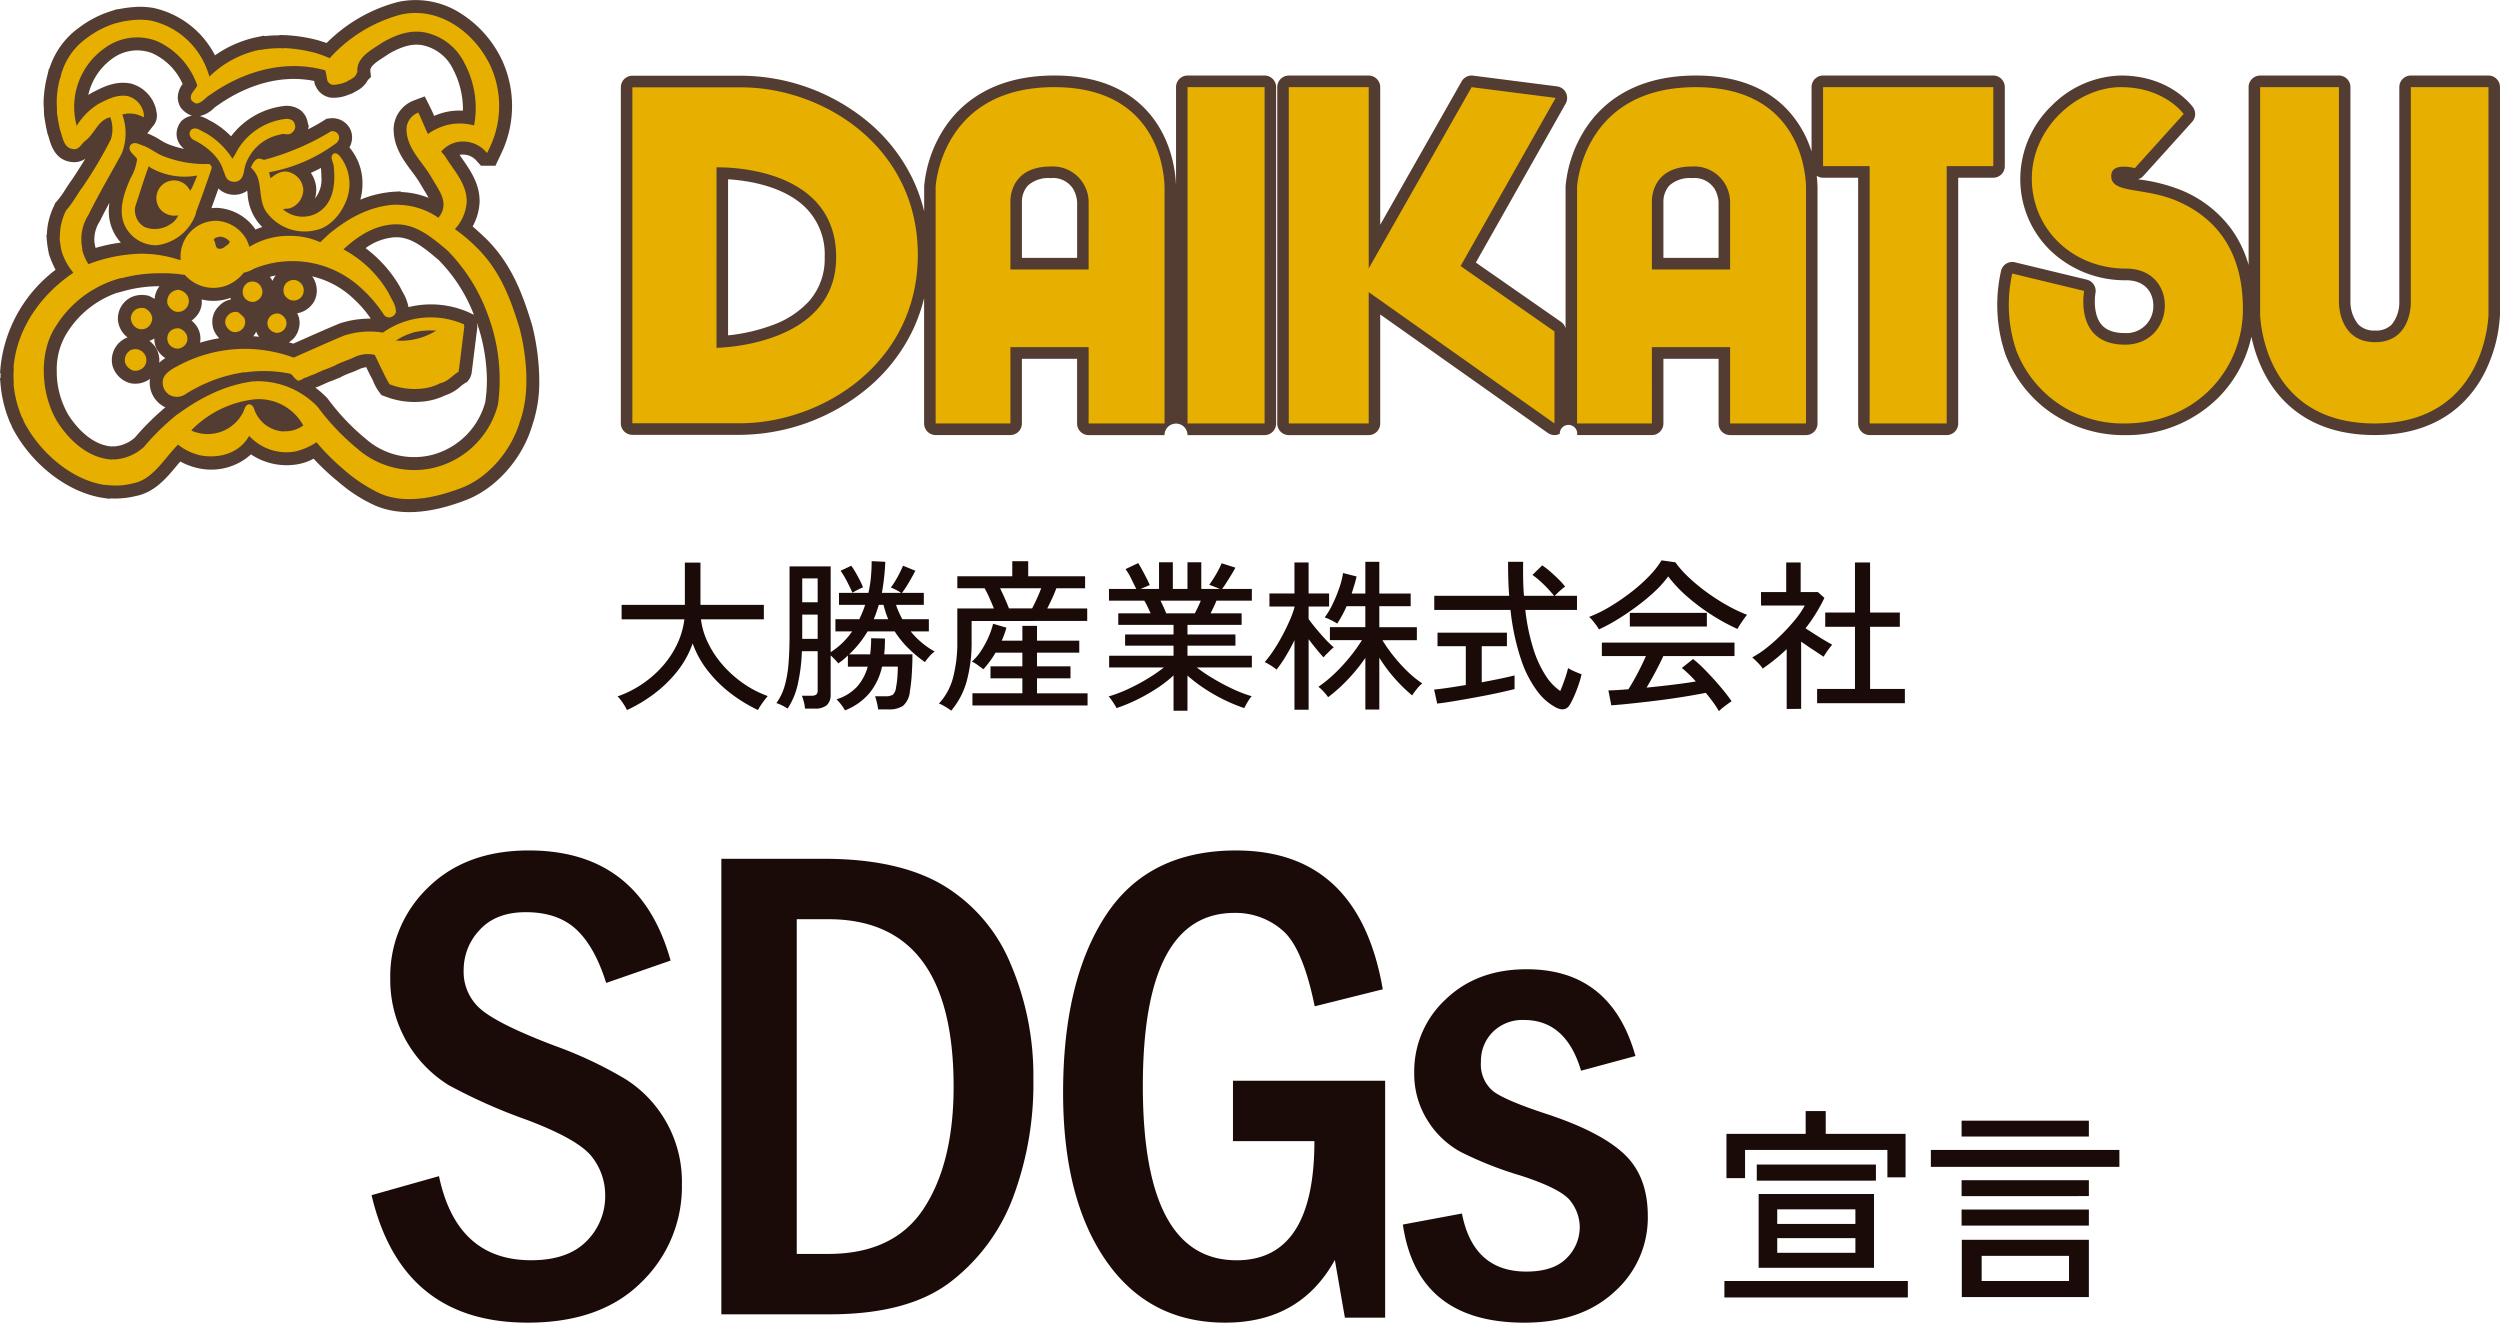 <svg xmlns="http://www.w3.org/2000/svg" width="430.606" height="227.819" viewBox="0 0 430.606 227.819">
  <g id="sdgs_ttl" transform="translate(-560 -4332.454)">
    <g id="グループ_8286" data-name="グループ 8286" transform="translate(-0.197 -341)">
      <g id="グループ_8284" data-name="グループ 8284" transform="translate(667.134 4686.463)">
        <path id="パス_71829" data-name="パス 71829" d="M503.639,372.919l-14.024,24.7v-23.7a1.993,1.993,0,0,0-1.983-2H473.864a1.993,1.993,0,0,0-1.984,2v57.927a1.993,1.993,0,0,0,1.984,2h13.768a1.992,1.992,0,0,0,1.983-2V413.069l28.875,20.412a1.97,1.97,0,0,0,2.054.136,1.5,1.5,0,1,1,2.978.226h12.885a1.993,1.993,0,0,0,1.984-2V420.7h9.5v11.146a1.993,1.993,0,0,0,1.984,2h13.078a1.993,1.993,0,0,0,1.984-2V391.468a20.168,20.168,0,0,0-.14-2.288,1.96,1.96,0,0,0,1.093.333h6.041v42.328a1.993,1.993,0,0,0,1.984,2h13.269a1.993,1.993,0,0,0,1.984-2V389.513h6.043a1.994,1.994,0,0,0,1.984-2v-13.6a1.993,1.993,0,0,0-1.984-2H565.891a1.993,1.993,0,0,0-1.983,2v11.1a18.547,18.547,0,0,0-4.441-7.5c-3.675-3.716-8.887-5.6-15.491-5.6-11.011,0-16.541,5.176-19.242,9.517a21.988,21.988,0,0,0-3.193,9.539c0,.035,0,.07,0,.105v24.382a2,2,0,0,0-.784-1.115l-14.671-10.214,15.464-27.367a2.017,2.017,0,0,0,.051-1.886,1.986,1.986,0,0,0-1.525-1.092l-14.465-1.852A1.978,1.978,0,0,0,503.639,372.919Zm35.785,17.937a5.261,5.261,0,0,1,3.915-1.273,4.092,4.092,0,0,1,3.891,1.893,5.285,5.285,0,0,1,.662,2.2v9.639h-9.5v-9.675c0-.028,0-.071,0-.1v.022A4.15,4.15,0,0,1,539.424,390.856Zm8.468,2.788v0ZM667.13,371.912a1.993,1.993,0,0,0-1.984,2v37.018c0,.018,0,.044,0,.062v-.012a6.091,6.091,0,0,1-1.318,3.833,3.761,3.761,0,0,1-2.851,1.023,3.824,3.824,0,0,1-2.88-1.033,6.167,6.167,0,0,1-1.371-3.846V373.914a1.993,1.993,0,0,0-1.984-2H641.172a1.993,1.993,0,0,0-1.984,2V404.55a19.832,19.832,0,0,0-2.922-6.125,20.2,20.2,0,0,0-8.627-6.74,29.2,29.2,0,0,0-7.064-1.839l-.431-.071a1.969,1.969,0,0,0,.9-.558l8.419-9.325a2.015,2.015,0,0,0,.149-2.511c-.157-.223-3.958-5.469-12.412-5.469a17.308,17.308,0,0,0-11.882,5.149,17.583,17.583,0,0,0-5.457,12.587,17.126,17.126,0,0,0,5.286,12.5,18.565,18.565,0,0,0,12.946,5.027c3.455,0,4.681,2.333,4.681,4.332a4.618,4.618,0,0,1-4.879,4.764c-1.911,0-3.245-.492-4.079-1.5-1.338-1.625-1.179-4.432-1.005-5.377a2.009,2.009,0,0,0-1.487-2.322l-12.385-2.991a1.982,1.982,0,0,0-2.381,1.441,26.49,26.49,0,0,0,.758,14.46,21.542,21.542,0,0,0,7.255,9.592,22.122,22.122,0,0,0,13.323,4.277,22.379,22.379,0,0,0,16.089-6.465,21.313,21.313,0,0,0,5.688-10.5A24.665,24.665,0,0,0,642,423.4c2.539,4.762,7.877,10.438,18.887,10.438,10.959,0,16.273-5.679,18.8-10.442a25.05,25.05,0,0,0,2.8-10.3V373.914a1.993,1.993,0,0,0-1.984-2Zm-210.7,0a1.993,1.993,0,0,0-1.984,2v17.113c-.064-2.434-.719-8.72-5.462-13.516-3.674-3.715-8.886-5.6-15.491-5.6-11.01,0-16.539,5.176-19.239,9.517a21.988,21.988,0,0,0-3.191,9.539c0,.035,0,.07,0,.105v4.221a28.659,28.659,0,0,0-2.082-5.776,29.46,29.46,0,0,0-7.672-9.693,34.482,34.482,0,0,0-21.746-7.877H360.8a1.993,1.993,0,0,0-1.984,2v57.857a1.993,1.993,0,0,0,1.984,2h18.49a34.751,34.751,0,0,0,21.94-7.973,29.766,29.766,0,0,0,7.723-9.755,28.82,28.82,0,0,0,2.1-5.819v21.58a1.993,1.993,0,0,0,1.984,2h12.876a1.993,1.993,0,0,0,1.984-2V420.7h9.505v11.146a1.993,1.993,0,0,0,1.984,2h13.075a1.981,1.981,0,0,1,3.962,0H469.7a1.993,1.993,0,0,0,1.984-2V373.914a1.993,1.993,0,0,0-1.984-2Zm-79.144,17.873c3.142.191,9.432,1.056,13.3,4.827a11.361,11.361,0,0,1,3.34,8.591,10.973,10.973,0,0,1-2.687,7.569,15.743,15.743,0,0,1-6.251,4.105,30.764,30.764,0,0,1-7.7,1.79Zm51.653,1.072a5.263,5.263,0,0,1,3.916-1.274,4.092,4.092,0,0,1,3.891,1.893,5.282,5.282,0,0,1,.663,2.2v9.638H427.9v-9.675c0-.028,0-.071,0-.1v.022A4.154,4.154,0,0,1,428.936,390.857Zm8.47,2.788v0Z" transform="translate(-358.819 -371.912)" fill="#533c32"/>
        <path id="パス_71830" data-name="パス 71830" d="M381.023,375.43H362.269v57.857h18.49c14.231,0,30.677-10.36,30.677-29.023S395.089,375.43,381.023,375.43Zm-4.258,44.861V389.215s20.606-.766,20.606,15.468C397.37,420.083,376.765,420.292,376.765,420.292Zm58.191-44.9c-19.557,0-20.449,17.159-20.449,17.159v40.768h12.876V420.174h13.474v13.147h13.075V392.977S454.53,375.394,434.956,375.394Zm5.9,31.4H427.383V395.114s-.3-6.053,6.935-6.053a6.173,6.173,0,0,1,6.538,6.053Zm30.31,26.53H457.893V375.394h13.274Zm33.759-27.111,16.17,11.258v15.853l-31.966-22.6-.031-.009v22.605H475.33V375.394H489.1v31.221l17.729-31.221,14.464,1.852Zm40.517-30.816c-19.56,0-20.453,17.159-20.453,17.159v40.768h12.885V420.174h13.469v13.147H564.42V392.977S565.011,375.394,545.442,375.394Zm5.9,31.4H537.873V395.114s-.3-6.053,6.932-6.053a6.17,6.17,0,0,1,6.537,6.053Zm45.337-17.8h-8.027v44.33H575.383v-44.33h-8.025v-13.6H596.68Zm59.531-13.6v37.018s-.132,6.908,6.234,6.908,6.152-6.908,6.152-6.908V375.394H681.97v39.157s-.3,18.77-19.615,18.77c-19.417,0-19.717-18.77-19.717-18.77V375.394Zm-55.57,45.351a24.569,24.569,0,0,1-.695-13.245l12.385,2.992s-1.783,9.257,7.033,9.257,9.41-13.1.2-13.1-16.248-6.766-16.248-15.521,7.829-15.734,15.356-15.734,10.8,4.629,10.8,4.629l-8.419,9.325s-4.064-1.141-4.064,1.353c0,3.1,5.676,1.864,11.346,4.3s11.34,7.546,11.34,18.617c0,10.588-8.217,19.7-20.305,19.7A19.6,19.6,0,0,1,600.64,420.745Z" transform="translate(-360.285 -373.392)" fill="#e7af00"/>
      </g>
      <g id="グループ_8285" data-name="グループ 8285" transform="translate(560.197 4673.454)">
        <path id="パス_71831" data-name="パス 71831" d="M762.452,497.557l-.03.007-.031.007a27,27,0,0,0-12.287,7.065c-.215-.072-.427-.139-.628-.2l-.789-.254-.13-.036a27.083,27.083,0,0,0-5.666-.863l-.876-.025-.074.065a21.328,21.328,0,0,0-2.514.13l-.087-.087-1.18.244a19.563,19.563,0,0,0-7.283,3.153,15.7,15.7,0,0,0-10.631-8.173l-.045-.009-.045-.006a14.715,14.715,0,0,0-2.711-.168l-.059,0-.338.029a19.976,19.976,0,0,0-2.939.413l-.09-.043-.838.273a18.071,18.071,0,0,0-5.714,2.909,13.722,13.722,0,0,0-5.1,7.025l-.092.047-.233,1.007a20.717,20.717,0,0,0-.693,4.773c0,.38.023.769.062,1.163,0,.061-.01.126-.01.18,0,.159.011.292.019.388l.005.066.007-.152-.009.2.016.339c.1.75.281,1.893.556,3.086l.037.16.06.154c.066.168.137.413.212.671.351,1.212,1.081,3.725,3.872,4.039a3.345,3.345,0,0,0,2.365-.566c-.789,1.3-1.57,2.51-2.256,3.548-.418.563-.782,1.123-1.131,1.666a15.782,15.782,0,0,1-1.542,2.138l-.262.287-.217.519a12.144,12.144,0,0,0-1.211,4.749c0,.045,0,.093.005.138l-.086.143.056.715a19.033,19.033,0,0,0,.371,2.464l.032.148.051.143a17.935,17.935,0,0,0,1.065,2.479,24.156,24.156,0,0,0-9.467,16.63l-.1,1.128.1.09c0,.126-.015.247-.015.374s.005.25.008.375l-.1.09.106,1.139a21.526,21.526,0,0,0,1.586,6.383l.033.079.1.2c.057.112.137.264.155.32,0,.006.06.2.06.2l.108.219c3.283,6.306,9.555,11.152,15.606,12.057l1.118.167.083-.083a14.593,14.593,0,0,0,4.443-.408l-.147.031c3.325-.59,5.39-3.079,7.213-5.275.2-.244.4-.472.593-.7a11.572,11.572,0,0,0,3.242,1.187l.045.009.046.008a10.223,10.223,0,0,0,8.844-2.428,11.043,11.043,0,0,0,7.9,1.723,8.712,8.712,0,0,0,2.881-.987,44.1,44.1,0,0,0,3.424,3.293l.036.032.66.531a25.9,25.9,0,0,0,6.368,4.164c4.062,1.805,9.244,1.552,15.4-.753,5.308-1.876,10.026-7.084,11.771-12.981a23.1,23.1,0,0,0,1.216-7.779,40.2,40.2,0,0,0-1.211-9.415l-.013-.054-.016-.053c-1.574-5.172-3.5-10.6-8.108-15.055l-.143-.135c-.642-.6-1.3-1.211-1.985-1.792a9.7,9.7,0,0,0,1.2-4.253l0-.061v-.061c-.013-3-1.591-5.271-2.984-7.271-.161-.232-.316-.456-.469-.68a3.085,3.085,0,0,1,3.03,1.144l.664.724h2.487l1.032-2.176-.043.087a18.889,18.889,0,0,0,.182-16.014,19.2,19.2,0,0,0-7.066-8.081A14.333,14.333,0,0,0,762.452,497.557Zm-48.771,1.395-.021.007-.029.008Zm-.466,8.357.025-.02a7.22,7.22,0,0,1,6.781-.914l.038.017.039.015a10.475,10.475,0,0,1,5.206,5.29,3.978,3.978,0,0,0-.842,2.3,3.332,3.332,0,0,0,.373,1.506l.118.236.17.2a3.919,3.919,0,0,0,1.8,1.22,3.321,3.321,0,0,0-1.54.673l-.251.191-.188.254a3.356,3.356,0,0,0-.683,2.019,3.436,3.436,0,0,0,.018.351l0,.036.005.035a3.353,3.353,0,0,0,1.28,2.155,15.017,15.017,0,0,1-2.466-.706l-.067-.026-.068-.021a7.9,7.9,0,0,1-1.509-.78,12.93,12.93,0,0,0-2.063-1.07l-.093-.035-.086-.024,1.095-1.4a2.635,2.635,0,0,0,.566-1.655,3.55,3.55,0,0,0-.1-.8l-.011-.052.007.09-.038-.328a6.1,6.1,0,0,0-4.352-4.447l-.037-.008-.037-.007c-2.574-.474-4.656.592-6.329,1.448l-.175.09-.019.01c-.251.134-.494.282-.73.438A10.57,10.57,0,0,1,713.215,507.308Zm53.9-2.166.028.007.027.007a7.538,7.538,0,0,1,4.651,3.864l.025.057.028.055a14.949,14.949,0,0,1,1.71,6.771c0,.132-.015.26-.019.391a10.287,10.287,0,0,0-3.194.3,11.385,11.385,0,0,0-1.746.6c-.225-.519-.457-1.043-.72-1.566l-.9-1.8-1.881.709a5.388,5.388,0,0,0-3.475,4.7c-.085,3.2,1.622,5.5,3.128,7.526a22.772,22.772,0,0,1,1.473,2.141l.007.011-.035-.06.7,1.176c.316.512.558.925.736,1.276a14.056,14.056,0,0,0-4.687-1l-.04-.006-.12-.11-.945.053a18.337,18.337,0,0,0-5.956,1.377,10.24,10.24,0,0,0,.369-2.692,9.525,9.525,0,0,0-1.657-5.526l.013.018-.089-.128a7.318,7.318,0,0,0-.52-.677l.126-.2.078-.2a3.621,3.621,0,0,0,.26-1.331,3.228,3.228,0,0,0-.92-2.264l-.024-.025-.025-.024a3.479,3.479,0,0,0-2.917-.954l-.5.061-.423.267c-.877.553-1.8,1.07-2.776,1.56.014-.059.127-.544.127-.544l-.172-.577v0l-.028-.117a3.36,3.36,0,0,0-1.232-2.059l-.055-.042-.058-.039a4.076,4.076,0,0,0-2.693-.646l-.042.005a13.385,13.385,0,0,0-9.106,5.222,14.7,14.7,0,0,0-3.312-2.546l-.119-.066-.139-.056h0l-.317-.174a5.8,5.8,0,0,0-1.5-.644,5.06,5.06,0,0,0,2.42-1.352,4.259,4.259,0,0,1,.441-.362l.112-.062.118-.082c3.163-2.243,9.386-5.632,16.62-4.19.024.143.1.613.1.613l.132.23a3.347,3.347,0,0,0,2.669,2.038,6.711,6.711,0,0,0,3.058-.529l.584-.208.322-.182.307-.176a4.6,4.6,0,0,0,2.07-1.944l.535-.534-.117-1.066a.727.727,0,0,1,0-.079c0-.72,1.057-1.456,2.432-2.337l.808-.532C763.361,505.038,765.348,504.612,767.11,505.143Zm-56.884,34.471a5,5,0,0,1-.138-1.172,5.732,5.732,0,0,1,.9-3.027l.063-.1.052-.105c.5-1.02,1.037-2.043,1.585-3.061a10.332,10.332,0,0,0-.109,1.427,7.971,7.971,0,0,0,.933,3.82,7.627,7.627,0,0,0,1.147,1.62,27.5,27.5,0,0,0-4.35.916Zm21.247-9.919a3.658,3.658,0,0,0,.417.366l.121.09.132.072a4,4,0,0,0,3.06.429,3.762,3.762,0,0,0,1.226-.581c.018.14.036.281.053.425a8.737,8.737,0,0,0,1.855,5.089c.216.263.445.512.682.749-.391.126-.781.268-1.169.428a8.513,8.513,0,0,0-6.664-3.729,7.845,7.845,0,0,0-.933.055Q730.886,531.368,731.473,529.694Zm17.641-3.528.005.049c.052.529.077,1.008.077,1.445a5.275,5.275,0,0,1-1.1,3.759,5.539,5.539,0,0,0,.219-1.517c0-.044,0-.089,0-.133a5.149,5.149,0,0,0-.935-2.762C747.968,526.747,748.544,526.464,749.113,526.166Zm-7.774,18.5c-.051.064-.106.124-.154.192a3.961,3.961,0,0,0-.4.747l.032.052c-.01-.018-.022-.035-.032-.052l0,.006c-.035-.057-.06-.117-.1-.172a3.9,3.9,0,0,0-.379-.517C740.645,544.825,740.989,544.732,741.339,544.664Zm-25.971,2.64a22.846,22.846,0,0,1,5.936-.776,4.343,4.343,0,0,0-.847,2.2,5.094,5.094,0,0,0-.778-.449l-.239-.11-.257-.051a4.486,4.486,0,0,0-2.783.324l-.075.036-.072.041a4.105,4.105,0,0,0-2.107,3.58c0,.039,0,.078,0,.117v.031l0,.031a4.235,4.235,0,0,0,1.62,3.032c.017.014.035.024.052.038a3.813,3.813,0,0,0-.523.222l-.074.038-.071.044a4.186,4.186,0,0,0-1.948,4.509l.016.074.021.072a4.406,4.406,0,0,0,2.881,2.881l.106.031.109.021a4.186,4.186,0,0,0,3.333-.759,4.256,4.256,0,0,0-.041.5v.053a4.7,4.7,0,0,0,2.454,4.236c.079.042.165.075.247.113a44.585,44.585,0,0,0-5.247,5.206,5.992,5.992,0,0,1-3.519,1.524,2.329,2.329,0,0,0-.563.012c-3.7-.333-6.337-3.812-7.32-5.332a14.776,14.776,0,0,1-2.062-7.675,11.9,11.9,0,0,1,1.626-6.337l.019-.029.018-.031a16.623,16.623,0,0,1,8.806-7.091l.021.021Zm18.158,1.236v0l-.209.063C733.39,548.587,733.456,548.56,733.526,548.54Zm-13.37,7.152.083-.043.079-.051c.042-.026.078-.059.119-.086,0,.036-.008.072-.008.108a3.467,3.467,0,0,0,.7,2.148,4.127,4.127,0,0,0,1.2,1.137,8,8,0,0,0-1.072.8c.013-.135.032-.268.032-.4a4.216,4.216,0,0,0-.574-2.125l-.032-.054-.035-.052a4.425,4.425,0,0,0-1.086-1.134A4.2,4.2,0,0,0,720.156,555.691Zm13.371-7.15c.024.091.046.181.076.269a3.579,3.579,0,0,0-2.033,1.126,3.721,3.721,0,0,0-1.161,2.737,4.222,4.222,0,0,0,.123,1.006l.028.114.039.11a4.423,4.423,0,0,0,1,1.577,26.3,26.3,0,0,0-3.3.774,4.036,4.036,0,0,0,.063-.681,3.859,3.859,0,0,0-.719-2.277,4.425,4.425,0,0,0-.805-.847,4.3,4.3,0,0,0,.908-.855,3.787,3.787,0,0,0,.857-2.463c0-.113-.024-.22-.033-.331A8.53,8.53,0,0,0,733.526,548.541Zm11.338,2.37.143.246c-.01-.021-.026-.037-.037-.057C744.934,551.038,744.906,550.974,744.864,550.912Zm-6.9,3.448a3.413,3.413,0,0,0,.279.554c.071.11.15.213.229.315-.332-.032-.668-.062-1.011-.084A3.45,3.45,0,0,0,737.962,554.36Zm-.585.9-.131.141c.024-.024.041-.053.064-.077S737.357,555.284,737.377,555.26Zm10.19-5.561a3.778,3.778,0,0,0,.835-2.416,4.217,4.217,0,0,0-.575-2.123l-.05-.086-.057-.081c-.043-.06-.1-.11-.142-.168a15.38,15.38,0,0,1,7.215,3.915l.043.042.045.039a18.528,18.528,0,0,1,2.811,3.286,16.818,16.818,0,0,0-5.3.812l-.083.028-.081.034c-2.3.961-4.6,1.984-6.828,2.972l-1.053.466c-.247-.083-.5-.16-.757-.236a4.074,4.074,0,0,0,.919-.764l.062-.07.055-.075a4.212,4.212,0,0,0,.816-2.445,3.423,3.423,0,0,0-.421-1.641A4.119,4.119,0,0,0,747.567,549.7Zm14.1-11.59c2.823-.209,5.037,1.647,7.6,3.8l.126.105a27.548,27.548,0,0,1,6.069,9.436l-.73-.354a16.167,16.167,0,0,0-10.534-.969,8.057,8.057,0,0,0-1.033-2.649l-.4-.76-.07-.14a22.137,22.137,0,0,0-5.891-6.612A9.72,9.72,0,0,1,761.667,538.109Zm13.389,23.5,1.005-8.08-.091-.745a31.045,31.045,0,0,1,1.73,9.927,25.653,25.653,0,0,1-.275,3.757A12.842,12.842,0,0,1,768,575.645l-.025.005-.025.005a12.6,12.6,0,0,1-11.125-2.86l-.047-.041-.049-.038a38.575,38.575,0,0,1-6.424-6.8l-.067-.086-.075-.079A16.666,16.666,0,0,0,748.176,564a3.97,3.97,0,0,1,.393-.15l.145-.043,1.635-.742c.551-.189,1.072-.4,1.573-.606l.49-.2.132-.075a12.2,12.2,0,0,1,1.669-.732c.532-.2,1.083-.423,1.644-.695a4.593,4.593,0,0,1,1.073-.284l.045.093c.252.537.514,1.092.82,1.653l.018.032.018.03a7.355,7.355,0,0,1,.336.7,8.248,8.248,0,0,0,1,1.8l.4.512.608.221a13.868,13.868,0,0,0,6.523.88l.027,0,.027,0a11.214,11.214,0,0,0,3.766-1.063,7.128,7.128,0,0,0,2.619-1.514,7.032,7.032,0,0,1,.8-.593l.383-.222.269-.352a2.4,2.4,0,0,0,.447-1Z" transform="translate(-693.846 -497.231)" fill="#533c32"/>
        <path id="パス_71832" data-name="パス 71832" d="M785.087,555.511c-1.551-5.1-3.365-10.079-7.524-14.1a27.334,27.334,0,0,0-3.594-3.023v-.1a7.491,7.491,0,0,0,1.984-4.777c-.013-3.055-2.267-5.309-3.785-7.806l-.611-.709a5.068,5.068,0,0,1,2.6-1.61,5.315,5.315,0,0,1,5.25,1.8h.092l.427-.9a16.635,16.635,0,0,0,.144-14c-2.694-5.768-8.8-10.348-15.42-8.9a25.306,25.306,0,0,0-12.3,7.524,17.6,17.6,0,0,0-2.6-.946,24.907,24.907,0,0,0-5.2-.8l-.053.046a17.559,17.559,0,0,0-4.112.283l-.046-.046a17.568,17.568,0,0,0-8.706,4.632,14.955,14.955,0,0,0-.618-1.747,13.431,13.431,0,0,0-9.461-7.9,12.5,12.5,0,0,0-2.312-.145,17.056,17.056,0,0,0-3.266.473c-.125.033-.282.138-.381.092a15.991,15.991,0,0,0-5.1,2.6,11.417,11.417,0,0,0-4.4,6.294c-.118.132.046.375-.144.473a15.336,15.336,0,0,0-.565,5.441,6.457,6.457,0,0,0,0,.709c.125.92.3,1.945.519,2.885.479,1.222.578,3.134,2.273,3.312,1.078.144,1.386-.953,2.175-1.511,1.551-1.222,2.155-3.542,4.211-3.976a5.882,5.882,0,0,1,.092,3.831A75.8,75.8,0,0,1,709.868,531c-1.011,1.341-1.721,2.8-2.884,4.074a9.646,9.646,0,0,0-1.091,4.442c-.105.118.013.328-.046.427a16.562,16.562,0,0,0,.328,2.174,10.221,10.221,0,0,0,2.037,3.739c-5.729,3.87-9.737,9.69-10.315,16.321l.052.046a16.945,16.945,0,0,0,0,2.7l-.052.046a19.2,19.2,0,0,0,1.419,5.723,4.672,4.672,0,0,1,.381.854c2.733,5.25,8.161,10.013,13.956,10.881l.045-.047a11.78,11.78,0,0,0,4.731-.236c3.476-.618,5.394-4.284,7.805-6.675a9.515,9.515,0,0,0,4.067,1.892c3.174.493,6.478-.414,8.186-3.4a8.709,8.709,0,0,0,7.9,2.694,10.952,10.952,0,0,0,3.693-1.6,37.457,37.457,0,0,0,4.4,4.442,27.118,27.118,0,0,0,6.479,4.356c4.323,1.932,9.651.736,13.764-.808,4.994-1.761,8.982-6.682,10.407-11.589C786.886,566.641,786.308,560.386,785.087,555.511Zm-74.272-19.632c1.755-3.574,3.811-7.031,5.723-10.552a9.527,9.527,0,0,0,.1-6.715,4.655,4.655,0,0,1,3.64.473c.21-.27,0-.6,0-.9a3.844,3.844,0,0,0-2.648-2.74c-1.892-.348-3.521.532-5.065,1.32a11.378,11.378,0,0,0-3.785,3.785,12.376,12.376,0,0,1,4.829-13.384,9.415,9.415,0,0,1,9.034-1.183,13.038,13.038,0,0,1,6.906,7.615c-.348.848-1.5,1.53-.992,2.556a1.649,1.649,0,0,0,.854.566c.959-.086,1.551-1.072,2.365-1.512,5.558-3.942,12.694-6.189,19.816-4.212a13.174,13.174,0,0,1,.335,1.7,1.271,1.271,0,0,0,.9.8,5.988,5.988,0,0,0,2.5-.566c.611-.4,1.518-.682,1.7-1.511l.1-.1c-.282-2.582,2.6-3.922,4.3-5.105,2.333-1.353,5.138-2.437,8.042-1.564a9.726,9.726,0,0,1,6.1,5.112,16.358,16.358,0,0,1,1.656,10.736,9.132,9.132,0,0,0-4.593-.092,10.006,10.006,0,0,0-3.358,1.557c-.572-1.182-1.052-2.483-1.656-3.685a3.143,3.143,0,0,0-2.03,2.647c-.092,3.47,2.707,5.743,4.3,8.515,1.045,1.925,3.009,4.06,1.557,6.433a4.721,4.721,0,0,1-.374.519,12.362,12.362,0,0,0-6.859-2.22c-.171-.158-.348.112-.519-.047-4.389.25-8.042,2.274-11.406,5.014l-1.557,1.465a12.546,12.546,0,0,0-5.349-1.091,12.779,12.779,0,0,0-6.859,1.893,7.457,7.457,0,0,0-.473-1.229,6.3,6.3,0,0,0-5.2-3.266,6.154,6.154,0,0,0-6.15,6.813c-.1-.145-.309-.047-.427-.138a20.862,20.862,0,0,0-6.57-1,26.851,26.851,0,0,0-8.9,1.8,8.061,8.061,0,0,1-1.09-2.556l.052-.047A7.763,7.763,0,0,1,710.815,535.879Zm24.317,4.639c-.046.42-.519.61-.808.847a1.321,1.321,0,0,1-1.229.335c-.532-.328-.322-1.044-.709-1.471.131-.434.591-.467.946-.566A2.136,2.136,0,0,1,735.132,540.518Zm9.317,32.641-.046.046a5.7,5.7,0,0,1-4.823-3.266c-.269-.519-.348-1.405-1.137-1.419-.735.164-.749.959-1.045,1.465a6.855,6.855,0,0,1-7.043,3.594,7.3,7.3,0,0,1-1.8-.519v-.092a17.969,17.969,0,0,1,10.835-5.3,8.745,8.745,0,0,1,8.416,4.494A5.163,5.163,0,0,1,744.449,573.159Zm36.9-4.639a15.065,15.065,0,0,1-11.208,10.973,14.893,14.893,0,0,1-13.056-3.358,40.468,40.468,0,0,1-6.814-7.188,14.329,14.329,0,0,0-10.69-4.4c-.059.1-.171.026-.236,0-5.033.617-9.382,2.9-13.436,5.868a40.449,40.449,0,0,0-5.539,5.44,8.253,8.253,0,0,1-5.151,2.175c-.164-.139-.289.072-.473,0-3.883-.25-7.136-3.147-9.225-6.387-2.838-4.527-3.41-11.767-.427-16.413a18.894,18.894,0,0,1,11.353-8.469l.046.045a25.405,25.405,0,0,1,7.333-.847c.71-.045,1.485.066,2.221.092l1.373.19a6.51,6.51,0,0,0,7.1,1.846,7.013,7.013,0,0,0,3.029-2.227,6.087,6.087,0,0,0,1.8-.71,17.419,17.419,0,0,1,18.732,3.647,22.986,22.986,0,0,1,3.641,4.349,1.284,1.284,0,0,0,.9.427,1.429,1.429,0,0,0,1.137-.854c.072-1.282-.782-2.3-1.281-3.4a19.637,19.637,0,0,0-7.753-7.477c2.438-2.286,5.23-4.074,8.515-4.3,3.817-.282,6.623,2.162,9.409,4.494a30.6,30.6,0,0,1,7,11.209A31.711,31.711,0,0,1,781.347,568.52Zm-53.121-46.452a1.118,1.118,0,0,1,.236-.808c.887-.677,1.728.21,2.5.519a13.3,13.3,0,0,1,4.638,4.448,13.825,13.825,0,0,0,.848-1.466,11.187,11.187,0,0,1,8.278-5.394,1.84,1.84,0,0,1,1.236.282c.354.27.361.677.473,1.045a1.522,1.522,0,0,1-.762,1.182c-.611.348-1.2-.092-1.84.191a7.875,7.875,0,0,0-6.012,5.3c-.309,1.011-.217,2.438-1.511,2.792a1.836,1.836,0,0,1-1.373-.237c-.585-.433-.6-1.1-.9-1.656-.617-2.319-2.976-4.244-5.059-5.25A1.413,1.413,0,0,1,728.227,522.068Zm12.819,4.349a43.276,43.276,0,0,0,11.544-4.922,1.256,1.256,0,0,1,1.084.336,1.1,1.1,0,0,1,.19,1.229l-.237.374a27.551,27.551,0,0,1-11.682,5.112,4.5,4.5,0,0,0,.236,1.038c.933-.775,2.07-1.484,3.357-.992a3.332,3.332,0,0,1,2.267,2.884,3.4,3.4,0,0,1-2.03,3.174c-.433.236-1.005.118-1.466.282a5.19,5.19,0,0,0,5.579.8c3.055-1.492,3.489-4.934,3.174-8.088.019-.782-.96-1.905.138-2.366.637-.013,1,.638,1.327,1.091a7.774,7.774,0,0,1,.427,7.661c-.847,1.925-2.707,4.008-4.83,4.448a8.1,8.1,0,0,1-8.37-2.694c-1.544-1.728-1.1-4.107-1.754-6.2a4.318,4.318,0,0,0-1.229-1.84c.289-.6.663-1.5,1.465-1.563Zm-18.5,14.711a8.2,8.2,0,0,0,6.807-5.578l-.046-.052q1.439-3.824,2.746-7.707a.9.9,0,0,0-.473-.664,19.572,19.572,0,0,1-7.568-1.229c-1.321-.42-2.4-1.4-3.693-1.893-.7-.19-1.6-.873-2.267-.144-.638.992.651,1.649,1.13,2.411a8.6,8.6,0,0,1-1.13,3.312c-1.1,2.477-2.3,5.729-.854,8.423A6.006,6.006,0,0,0,722.55,541.128Zm-3.693-6.622c.776-2.32,1.472-4.665,2.32-6.952.164-.025.23.2.374.238a11.886,11.886,0,0,0,8,1.32l-.946,2.228c-.2.1-.138.309-.283.427a3.04,3.04,0,0,0-5.722.473,3.077,3.077,0,0,0,.755,2.884,3.289,3.289,0,0,0,2.93.847,3.366,3.366,0,0,1-1.419,1.564,4.709,4.709,0,0,1-4.442.427A3.354,3.354,0,0,1,718.857,534.505Zm25.736,15.236a1.946,1.946,0,0,1,.138-1.944,1.806,1.806,0,0,1,1.8-.657,2.044,2.044,0,0,1,1.091.8,1.825,1.825,0,0,1-.052,1.985,1.76,1.76,0,0,1-1.892.663A2.087,2.087,0,0,1,744.593,549.742Zm-7,.283a1.847,1.847,0,0,1,.145-1.991,1.656,1.656,0,0,1,2.838.336,1.705,1.705,0,0,1-.046,1.655,1.957,1.957,0,0,1-1.182.847A1.77,1.77,0,0,1,737.589,550.025Zm-13.2,1.084a2.181,2.181,0,0,1,.427-1.6,2.138,2.138,0,0,1,1.465-.709,2.16,2.16,0,0,1,1.656,1.182,1.865,1.865,0,0,1-2.221,2.55A2.278,2.278,0,0,1,724.389,551.109Zm-2.838,1.8a4.251,4.251,0,0,1,.236.664,1.991,1.991,0,0,1-.946,1.794,1.762,1.762,0,0,1-1.893-.092,2.124,2.124,0,0,1-.847-1.465,1.9,1.9,0,0,1,.992-1.7,2.261,2.261,0,0,1,1.373-.145A2.441,2.441,0,0,1,721.551,552.909Zm12.871,1.893a1.611,1.611,0,0,1,.473-1.656,1.656,1.656,0,0,1,1.7-.473,6.476,6.476,0,0,1,1.038.946,1.736,1.736,0,0,1-2.031,2.411A2.1,2.1,0,0,1,734.422,554.8Zm7.424.565a1.665,1.665,0,0,1,1.938-2.411,2.159,2.159,0,0,1,.946.854,1.654,1.654,0,0,1-.184,1.794,1.714,1.714,0,0,1-1.328.617A1.9,1.9,0,0,1,741.847,555.366Zm19.678.808a14.237,14.237,0,0,0-6.715.519c-2.9,1.215-5.775,2.51-8.66,3.784a24.987,24.987,0,0,0-8.134-1.511c-.151-.073-.256.138-.381,0a24.353,24.353,0,0,0-11.492,2.976c-1.052.545-2.523,1.367-2.556,2.746a2.458,2.458,0,0,0,1.275,2.268,2.585,2.585,0,0,0,2.51-.093,26.044,26.044,0,0,1,10.315-3.877l.046.047a22.6,22.6,0,0,1,7.9.236c.453.341.742.96,1.281,1.183.558-.013.92-.513,1.465-.571a11.405,11.405,0,0,1,1.275-.52c.519-.236,1.045-.473,1.564-.709.657-.217,1.294-.493,1.937-.755,1.144-.657,2.425-.973,3.594-1.564a5.421,5.421,0,0,1,3.358-.329c.479.92.873,1.879,1.373,2.792a19.546,19.546,0,0,0,1.183,2.266,11.7,11.7,0,0,0,5.486.762,8.444,8.444,0,0,0,3.266-.945c1.288-.257,2.037-1.314,3.121-1.945.1-.138-.007-.374.1-.519l.9-7.235-.053-.427A14.222,14.222,0,0,0,761.525,556.175Zm2.227,1.373a11.1,11.1,0,0,1,3.312-1.472,12.61,12.61,0,0,1,3.64-.237A11.618,11.618,0,0,1,763.752,557.547Zm-36.19-1.281a1.728,1.728,0,0,1,.139,1.656,1.841,1.841,0,0,1-1.321.992,1.777,1.777,0,0,1-1.754-.848,1.814,1.814,0,0,1,.052-1.892,1.853,1.853,0,0,1,1.84-.71A2.22,2.22,0,0,1,727.562,556.267Zm-7.049,3.693a1.838,1.838,0,0,1-.047,1.984,1.946,1.946,0,0,1-1.991.755,2.175,2.175,0,0,1-1.366-1.367,1.986,1.986,0,0,1,.946-2.129A1.913,1.913,0,0,1,720.513,559.959Z" transform="translate(-695.568 -498.884)" fill="#e7af00"/>
      </g>
    </g>
    <g id="グループ_8322" data-name="グループ 8322" transform="translate(1.333)">
      <path id="パス_71865" data-name="パス 71865" d="M-109.34,2.1a7.416,7.416,0,0,0-.434-.784q-.294-.476-.63-.924a4.408,4.408,0,0,0-.56-.644,18.284,18.284,0,0,0,4.326-2.184,18.361,18.361,0,0,0,3.528-3.136,16.117,16.117,0,0,0,2.464-3.794,13.708,13.708,0,0,0,1.19-4.158h-10.808v-2.492h10.892V-23.3h2.688v7.28h10.92v2.492H-96.6a12.865,12.865,0,0,0,1.232,4.088,17.11,17.11,0,0,0,2.52,3.78,19.566,19.566,0,0,0,3.514,3.15,17.778,17.778,0,0,0,4.242,2.2q-.224.252-.574.714t-.658.924a5.776,5.776,0,0,0-.448.77A25.969,25.969,0,0,1-91.434-.742,21.878,21.878,0,0,1-95.382-4.62a16.812,16.812,0,0,1-2.646-4.76,16.436,16.436,0,0,1-2.66,4.816A21.654,21.654,0,0,1-104.664-.7,25.627,25.627,0,0,1-109.34,2.1Zm37.548.056a6.6,6.6,0,0,0-.658-.994,7.287,7.287,0,0,0-.8-.91,8.026,8.026,0,0,0,3.542-2.184,8.505,8.505,0,0,0,1.834-3.444h-3.416V-7.308q-.364.364-.784.714t-.868.658q-.168-.224-.56-.644a8.979,8.979,0,0,0-.756-.728V-.644a2.476,2.476,0,0,1-.644,1.89,3.068,3.068,0,0,1-2.128.6H-78.68A5.912,5.912,0,0,0-78.876.7a9.153,9.153,0,0,0-.336-1.064h1.652a1.331,1.331,0,0,0,.812-.2.878.878,0,0,0,.252-.728V-8.036h-2.716a30.9,30.9,0,0,1-.714,5.712,12.469,12.469,0,0,1-1.75,4.172,6.89,6.89,0,0,0-.924-.532A6.2,6.2,0,0,0-83.608.9a9.393,9.393,0,0,0,1.414-2.912,19.169,19.169,0,0,0,.672-3.836q.182-2.184.182-5.04v-11.76h7.084V-7.868a13,13,0,0,0,3.7-3.584h-2.884v-2.1h4.116a20.079,20.079,0,0,0,1.008-2.464h-4.508v-2.072h5.068a20.529,20.529,0,0,0,.434-2.73q.126-1.386.126-2.73l2.352.112a41.1,41.1,0,0,1-.588,5.348h3.3a6.928,6.928,0,0,0-.882-.518,8.488,8.488,0,0,0-.882-.406,10.29,10.29,0,0,0,.728-1.064q.392-.644.756-1.358t.616-1.33l2.128.868q-.448.868-1.106,1.988a18.845,18.845,0,0,1-1.19,1.82h3.752v2.072H-63a14.381,14.381,0,0,0,1.092,2.464h4.564v2.1H-60.48a14.535,14.535,0,0,0,1.918,1.946A13.645,13.645,0,0,0-56.336-7.98a4.438,4.438,0,0,0-.9.826,8.776,8.776,0,0,0-.784.994,22.562,22.562,0,0,1-2.94-2.464,16.21,16.21,0,0,1-2.268-2.828H-67.9A17.728,17.728,0,0,1-69.328-9.38,18.132,18.132,0,0,1-71.064-7.5h3.612a21.9,21.9,0,0,0,.168-2.772l2.38.056q0,.7-.028,1.386t-.112,1.33h4.872q0,1.652-.112,3.4a28.682,28.682,0,0,1-.336,3.038,3.705,3.705,0,0,1-1.19,2.45,4.338,4.338,0,0,1-2.506.6H-66.08A10.987,10.987,0,0,0-66.3.8,8.874,8.874,0,0,0-66.612-.28h1.736a2.311,2.311,0,0,0,1.358-.28A2.056,2.056,0,0,0-63-1.792,14.6,14.6,0,0,0-62.762-3.6q.07-.966.07-1.778h-2.716a10.817,10.817,0,0,1-2.17,4.564A10.535,10.535,0,0,1-71.792,2.156Zm-7.364-12.32h2.66v-4.172h-2.66Zm0-6.3h2.66V-20.58h-2.66Zm8.652-1.652q-.364-.812-.924-1.9a15.083,15.083,0,0,0-1.12-1.876l1.848-.868q.336.476.728,1.148t.742,1.358a11.434,11.434,0,0,1,.546,1.218,5.385,5.385,0,0,0-.546.238q-.378.182-.742.378T-70.5-18.116Zm3.668,4.564h2.492q-.252-.588-.448-1.2t-.364-1.26h-.812q-.2.644-.406,1.26T-66.836-13.552ZM-53.508,2.212a3.536,3.536,0,0,0-.532-.392q-.392-.252-.812-.49a4.373,4.373,0,0,0-.756-.35A10.356,10.356,0,0,0-53.2-3.4a23.78,23.78,0,0,0,.756-6.454V-15.4h6.3q-.336-.84-.77-1.82a16.932,16.932,0,0,0-.826-1.652h-4.7v-2.072h9.464v-2.6h2.744v2.6h9.8v2.072h-4.956q-.28.784-.714,1.722t-.854,1.75h6.888v2.156H-49.98v3.388a25.433,25.433,0,0,1-.854,7.014A13.191,13.191,0,0,1-53.508,2.212Zm3.668-.9v-2.1h8.6V-3.36h-5.488V-5.432h5.488V-7.784h-4.62a16.142,16.142,0,0,1-2.1,2.856q-.28-.224-.9-.672a5.958,5.958,0,0,0-1.064-.644,9.58,9.58,0,0,0,1.6-1.9,16.13,16.13,0,0,0,1.26-2.338,13.549,13.549,0,0,0,.784-2.282l2.3.672a15.781,15.781,0,0,1-.812,2.24h3.556V-12.4h2.52v2.548h7.28v2.072h-7.28v2.352h5.768V-3.36h-5.768V-.784h8.708v2.1Zm6.3-16.716h3.976q.364-.672.812-1.652t.756-1.82H-45.08q.392.784.826,1.764T-43.54-15.4ZM-15.2,2.212V-3.864A21.374,21.374,0,0,1-18.116-1.61,31.791,31.791,0,0,1-21.546.336a27.468,27.468,0,0,1-3.486,1.428,3.584,3.584,0,0,0-.336-.616Q-25.62.756-25.9.35a4.493,4.493,0,0,0-.476-.6,23.242,23.242,0,0,0,3.3-1.246A33.339,33.339,0,0,0-19.7-3.29a28.115,28.115,0,0,0,2.842-1.946h-9.436V-7.252H-15.2V-8.988h-8.344V-10.92H-15.2v-1.652h-9.52V-14.56h5.572q-.252-.56-.532-1.148a10.4,10.4,0,0,0-.56-1.036H-26.32V-18.76h4.7q-.364-.728-.868-1.764a9.63,9.63,0,0,0-.98-1.652l2.184-1.036q.336.532.728,1.26t.742,1.414q.35.686.518,1.106l-1.568.672H-17.7v-4.592h2.38v4.592h2.52v-4.592h2.38v4.592H-7.2l-1.848-.728q.364-.476.784-1.148t.784-1.358a11.522,11.522,0,0,0,.56-1.19l2.38.756q-.28.532-.7,1.218t-.84,1.344q-.42.658-.756,1.106h5.124v2.016h-6.1a11.967,11.967,0,0,1-.476,1.106q-.28.574-.532,1.078h5.348v1.988H-12.8v1.652h8.26v1.932H-12.8v1.736H-1.708v2.016H-11.2A29.372,29.372,0,0,0-8.358-3.318,36.814,36.814,0,0,0-5.012-1.54,22.855,22.855,0,0,0-1.736-.28a3.915,3.915,0,0,0-.462.6q-.266.406-.49.812t-.336.63A28.311,28.311,0,0,1-6.482.336a29.714,29.714,0,0,1-3.4-1.946A25.877,25.877,0,0,1-12.8-3.836V2.212Zm-1.26-16.772h4.928q.252-.476.532-1.064t.5-1.12h-6.944q.28.56.546,1.148T-16.464-14.56Zm34.3,16.576v-8.9A30.919,30.919,0,0,1,14.91-3.262a27.608,27.608,0,0,1-3.486,3.15A5.49,5.49,0,0,0,10.976-.7q-.308-.364-.644-.7a4.072,4.072,0,0,0-.588-.5A22.181,22.181,0,0,0,12.53-4.172a29.8,29.8,0,0,0,2.6-2.814A27.794,27.794,0,0,0,17.248-9.94H11.732v-2.24h6.1v-3.612h-3.22a19.137,19.137,0,0,1-1.624,3,9.151,9.151,0,0,0-1.064-.6,6.922,6.922,0,0,0-1.092-.462,12.9,12.9,0,0,0,1.33-2.212,24.838,24.838,0,0,0,1.162-2.8A14.367,14.367,0,0,0,14-21.5l2.324.588q-.14.672-.364,1.414t-.476,1.526h2.352v-5.46h2.408v5.46h5.4v2.184h-5.4v3.612h6.468v2.24H20.776a25.586,25.586,0,0,0,1.848,2.646A27.564,27.564,0,0,0,25-4.648a18.28,18.28,0,0,0,2.632,2.156,6.449,6.449,0,0,0-.938.98A10.124,10.124,0,0,0,25.9-.42a26.551,26.551,0,0,1-3.108-3.052,25.928,25.928,0,0,1-2.548-3.444V2.016ZM5.628,2.044V-9.94q-.7,1.456-1.5,2.772a21.668,21.668,0,0,1-1.582,2.3q-.2-.168-.574-.434t-.784-.5A5.336,5.336,0,0,0,.5-6.16,19.258,19.258,0,0,0,2.072-8.246q.784-1.19,1.484-2.506T4.8-13.314a17.112,17.112,0,0,0,.826-2.254v-.168H1.316v-2.24H5.628v-5.348H8.064v5.348h3.528v2.24H8.064v2.156q.476.672,1.26,1.624t1.624,1.848a15.855,15.855,0,0,0,1.456,1.4,5.661,5.661,0,0,0-.56.49q-.364.35-.714.7a4.891,4.891,0,0,0-.49.546q-.5-.532-1.2-1.386t-1.372-1.75V2.044Zm45.024-.392a9.66,9.66,0,0,1-3.164-2.758,19.059,19.059,0,0,1-2.8-5.418,40.065,40.065,0,0,1-1.848-8.624H29.708v-2.436H42.616q-.112-1.344-.154-2.814t-.042-3.038h2.6q-.028,1.568,0,3.038t.14,2.814h5.18a21.071,21.071,0,0,0-1.806-1.974,14.482,14.482,0,0,0-1.918-1.61L48.3-22.82a12.985,12.985,0,0,1,1.414,1.092q.77.672,1.456,1.358a11.115,11.115,0,0,1,1.078,1.218,4.241,4.241,0,0,0-.56.42q-.364.308-.7.63t-.532.518h3.836v2.436h-8.9a35.1,35.1,0,0,0,1.414,6.8,18.538,18.538,0,0,0,2.142,4.592,9.109,9.109,0,0,0,2.464,2.576q.392-.924.784-2.058a17.9,17.9,0,0,0,.56-1.89,4.955,4.955,0,0,0,.658.364q.462.224.938.42t.728.28a16.735,16.735,0,0,1-.546,1.9q-.35,1.008-.742,1.89a13.6,13.6,0,0,1-.728,1.442Q52.276,2.492,50.652,1.652ZM30.212.98,29.68-1.428q.9-.084,2.352-.294t3.108-.49V-8.9H30.268v-2.324H42.224V-8.9h-4.34v6.216Q39.62-3,41.132-3.318t2.408-.546v2.352q-1.008.252-2.38.56t-2.912.6q-1.54.294-3.052.56T32.382.686Q31.08.9,30.212.98ZM78.736,2.3A13.573,13.573,0,0,0,77.77.8q-.6-.826-1.3-1.666-1.26.252-2.912.532T70.084.2q-1.82.252-3.64.462t-3.43.378Q61.4,1.2,60.2,1.288l-.5-2.576q.644,0,1.526-.056t1.918-.14q.476-.728,1.022-1.708T65.24-5.236q.532-1.064.924-1.96H58.576V-9.52H81.424V-7.2H69.16q-.588,1.288-1.372,2.758T66.276-1.764q2.268-.224,4.536-.5t3.948-.56a20.5,20.5,0,0,0-2.408-2.324l1.932-1.54A17.464,17.464,0,0,1,75.908-5.25q.924.91,1.89,1.974T79.59-1.19Q80.416-.168,80.92.588q-.224.14-.686.476t-.882.672A5.012,5.012,0,0,0,78.736,2.3ZM58.072-11.788a5.156,5.156,0,0,0-.448-.7q-.308-.42-.644-.826a5.851,5.851,0,0,0-.588-.63,22.851,22.851,0,0,0,3.626-1.792,36.984,36.984,0,0,0,3.612-2.478,28.659,28.659,0,0,0,3.108-2.772,14.823,14.823,0,0,0,2.114-2.7l2.38.336A17.811,17.811,0,0,0,73.5-20.79a31.408,31.408,0,0,0,3.052,2.534A35.233,35.233,0,0,0,80.038-16a27.008,27.008,0,0,0,3.542,1.694q-.336.42-.812,1.106t-.84,1.33a34.479,34.479,0,0,1-4.4-2.394A35.036,35.036,0,0,1,73.29-17.43,22.663,22.663,0,0,1,70-20.916a17.553,17.553,0,0,1-2.3,2.576,34.475,34.475,0,0,1-3.08,2.562q-1.68,1.246-3.374,2.282A29.377,29.377,0,0,1,58.072-11.788Zm5.32-.5v-2.352H76.664v2.352ZM95.648.924V-1.54h6.524v-10.7H97.048V-14.7h5.124v-8.624h2.6V-14.7H109.9v2.464h-5.124v10.7h5.992V.924Zm-5.236.98V-8.4q-.952.924-2,1.764t-2.142,1.6a3.029,3.029,0,0,0-.49-.658q-.35-.378-.714-.728t-.588-.546a16.96,16.96,0,0,0,2.59-1.736,31.267,31.267,0,0,0,2.576-2.31,32.56,32.56,0,0,0,2.268-2.506,14.668,14.668,0,0,0,1.61-2.38H85.988v-2.324h4.34v-5.1H92.82v5.1h2.968l1.12,1.008a29,29,0,0,1-3.248,5.236q.728.476,1.6,1.036t1.68,1.036q.812.476,1.316.756a6.091,6.091,0,0,0-.476.574q-.308.406-.588.826t-.42.672q-.784-.532-1.834-1.218T92.9-9.688V1.9Z" transform="translate(776 4452.655)" fill="#1a0b08"/>
      <g id="グループ_8288" data-name="グループ 8288" transform="translate(622.667 4478.939)">
        <path id="パス_71833" data-name="パス 71833" d="M704.6,530.264l-11.1,3.853q-1.949-6.234-5.141-9.21t-8.707-2.976q-5.119,0-7.907,3.024a9.957,9.957,0,0,0-2.787,6.951,8.445,8.445,0,0,0,3.13,6.888q3.136,2.567,12.505,6.129a70.051,70.051,0,0,1,12.3,5.8,20.908,20.908,0,0,1,9.654,18.107,22.884,22.884,0,0,1-6.983,16.844q-6.986,6.957-19.571,6.954-21.728,0-26.9-21.956l11.612-3.276q3.044,14.483,15.865,14.484,6.263,0,9.511-3.246a10.9,10.9,0,0,0,3.25-8.022,10.6,10.6,0,0,0-2.242-6.49q-2.245-3-11.152-6.385a94.453,94.453,0,0,1-13.594-6.034,21.332,21.332,0,0,1-10.029-18.281,21.161,21.161,0,0,1,6.524-15.747q6.519-6.38,17.329-6.38Q699.314,511.3,704.6,530.264Z" transform="translate(-653.094 -511.298)" fill="#1a0b08"/>
        <path id="パス_71834" data-name="パス 71834" d="M684.852,512.054h17.665q12.833,0,20.512,4.541A28.42,28.42,0,0,1,734.654,530.1a48.922,48.922,0,0,1,3.944,19.89,55.7,55.7,0,0,1-3.54,20.49A32.878,32.878,0,0,1,724.239,585q-7.279,5.517-20.744,5.516H684.852Zm12.989,10.407v57.652h5.418q11.348,0,16.472-7.844t5.128-20.953q0-28.856-21.6-28.855Z" transform="translate(-624.607 -510.62)" fill="#1a0b08"/>
        <path id="パス_71835" data-name="パス 71835" d="M745.142,550.961h26.209v40.808H764.42l-1.73-9.94q-5.97,10.8-18.875,10.8-13.132,0-20.533-10.663t-7.4-28.941q0-19.258,7.321-30.493T745.683,511.3q21.128,0,25.264,23.912l-11.727,2.931q-2.06-10.119-5.564-13.1a12.307,12.307,0,0,0-8.259-2.99q-15.778,0-15.779,29.832,0,30.006,16.151,30,13.394,0,13.4-20.522H745.142Z" transform="translate(-596.772 -511.298)" fill="#1a0b08"/>
        <path id="パス_71836" data-name="パス 71836" d="M786.795,537.028l-9.369,2.531q-2.584-8.736-9.826-8.737a7.221,7.221,0,0,0-5.376,2.068,7.018,7.018,0,0,0-2.041,5.118,6,6,0,0,0,2.071,5.057q2.069,1.611,9.485,4.027,9.137,3.045,13.163,6.869t4.022,10.659a17.055,17.055,0,0,1-5.748,13.019q-5.745,5.318-15.519,5.317-18.453,0-20.924-16.9l10.176-1.9q1.949,10,11.092,10,4.658,0,6.93-2.3A7.516,7.516,0,0,0,777.2,566.4a7.384,7.384,0,0,0-1.548-4.338q-1.556-2.157-8.682-4.456a62.5,62.5,0,0,1-10.318-4.081,15.4,15.4,0,0,1-5.718-5.486,15.038,15.038,0,0,1-2.244-8.136,16.884,16.884,0,0,1,5.4-12.621q5.4-5.2,13.969-5.2Q782.6,522.085,786.795,537.028Z" transform="translate(-569.101 -501.622)" fill="#1a0b08"/>
      </g>
      <path id="パス_71866" data-name="パス 71866" d="M-27.9-3.312V-16.02H-8.028V-3.312Zm-5.544-15.444v-7.632H-19.8v-3.924h3.456v3.924H-2.592V-18.9H-5.724v-4.716H-30.24v4.86ZM-33.8,1.8V-1.044H-2.2V1.8Zm5.58-20.124V-21.1H-7.7v2.772ZM-24.7-5.9h13.464v-2.52H-24.7Zm0-4.968h13.464v-2.52H-24.7ZM7.092,1.728V-8.136H28.98V1.728ZM1.764-20.7v-2.916H34.236V-20.7ZM10.512-1.044H25.56v-4.32H10.512Zm-3.456-9.54v-2.772H28.98v2.772Zm0-5.076V-18.4H28.98v2.736Zm0-10.26v-2.736H28.98v2.736Z" transform="translate(889.48 4554.137)" fill="#1a0b08"/>
    </g>
  </g>
</svg>
